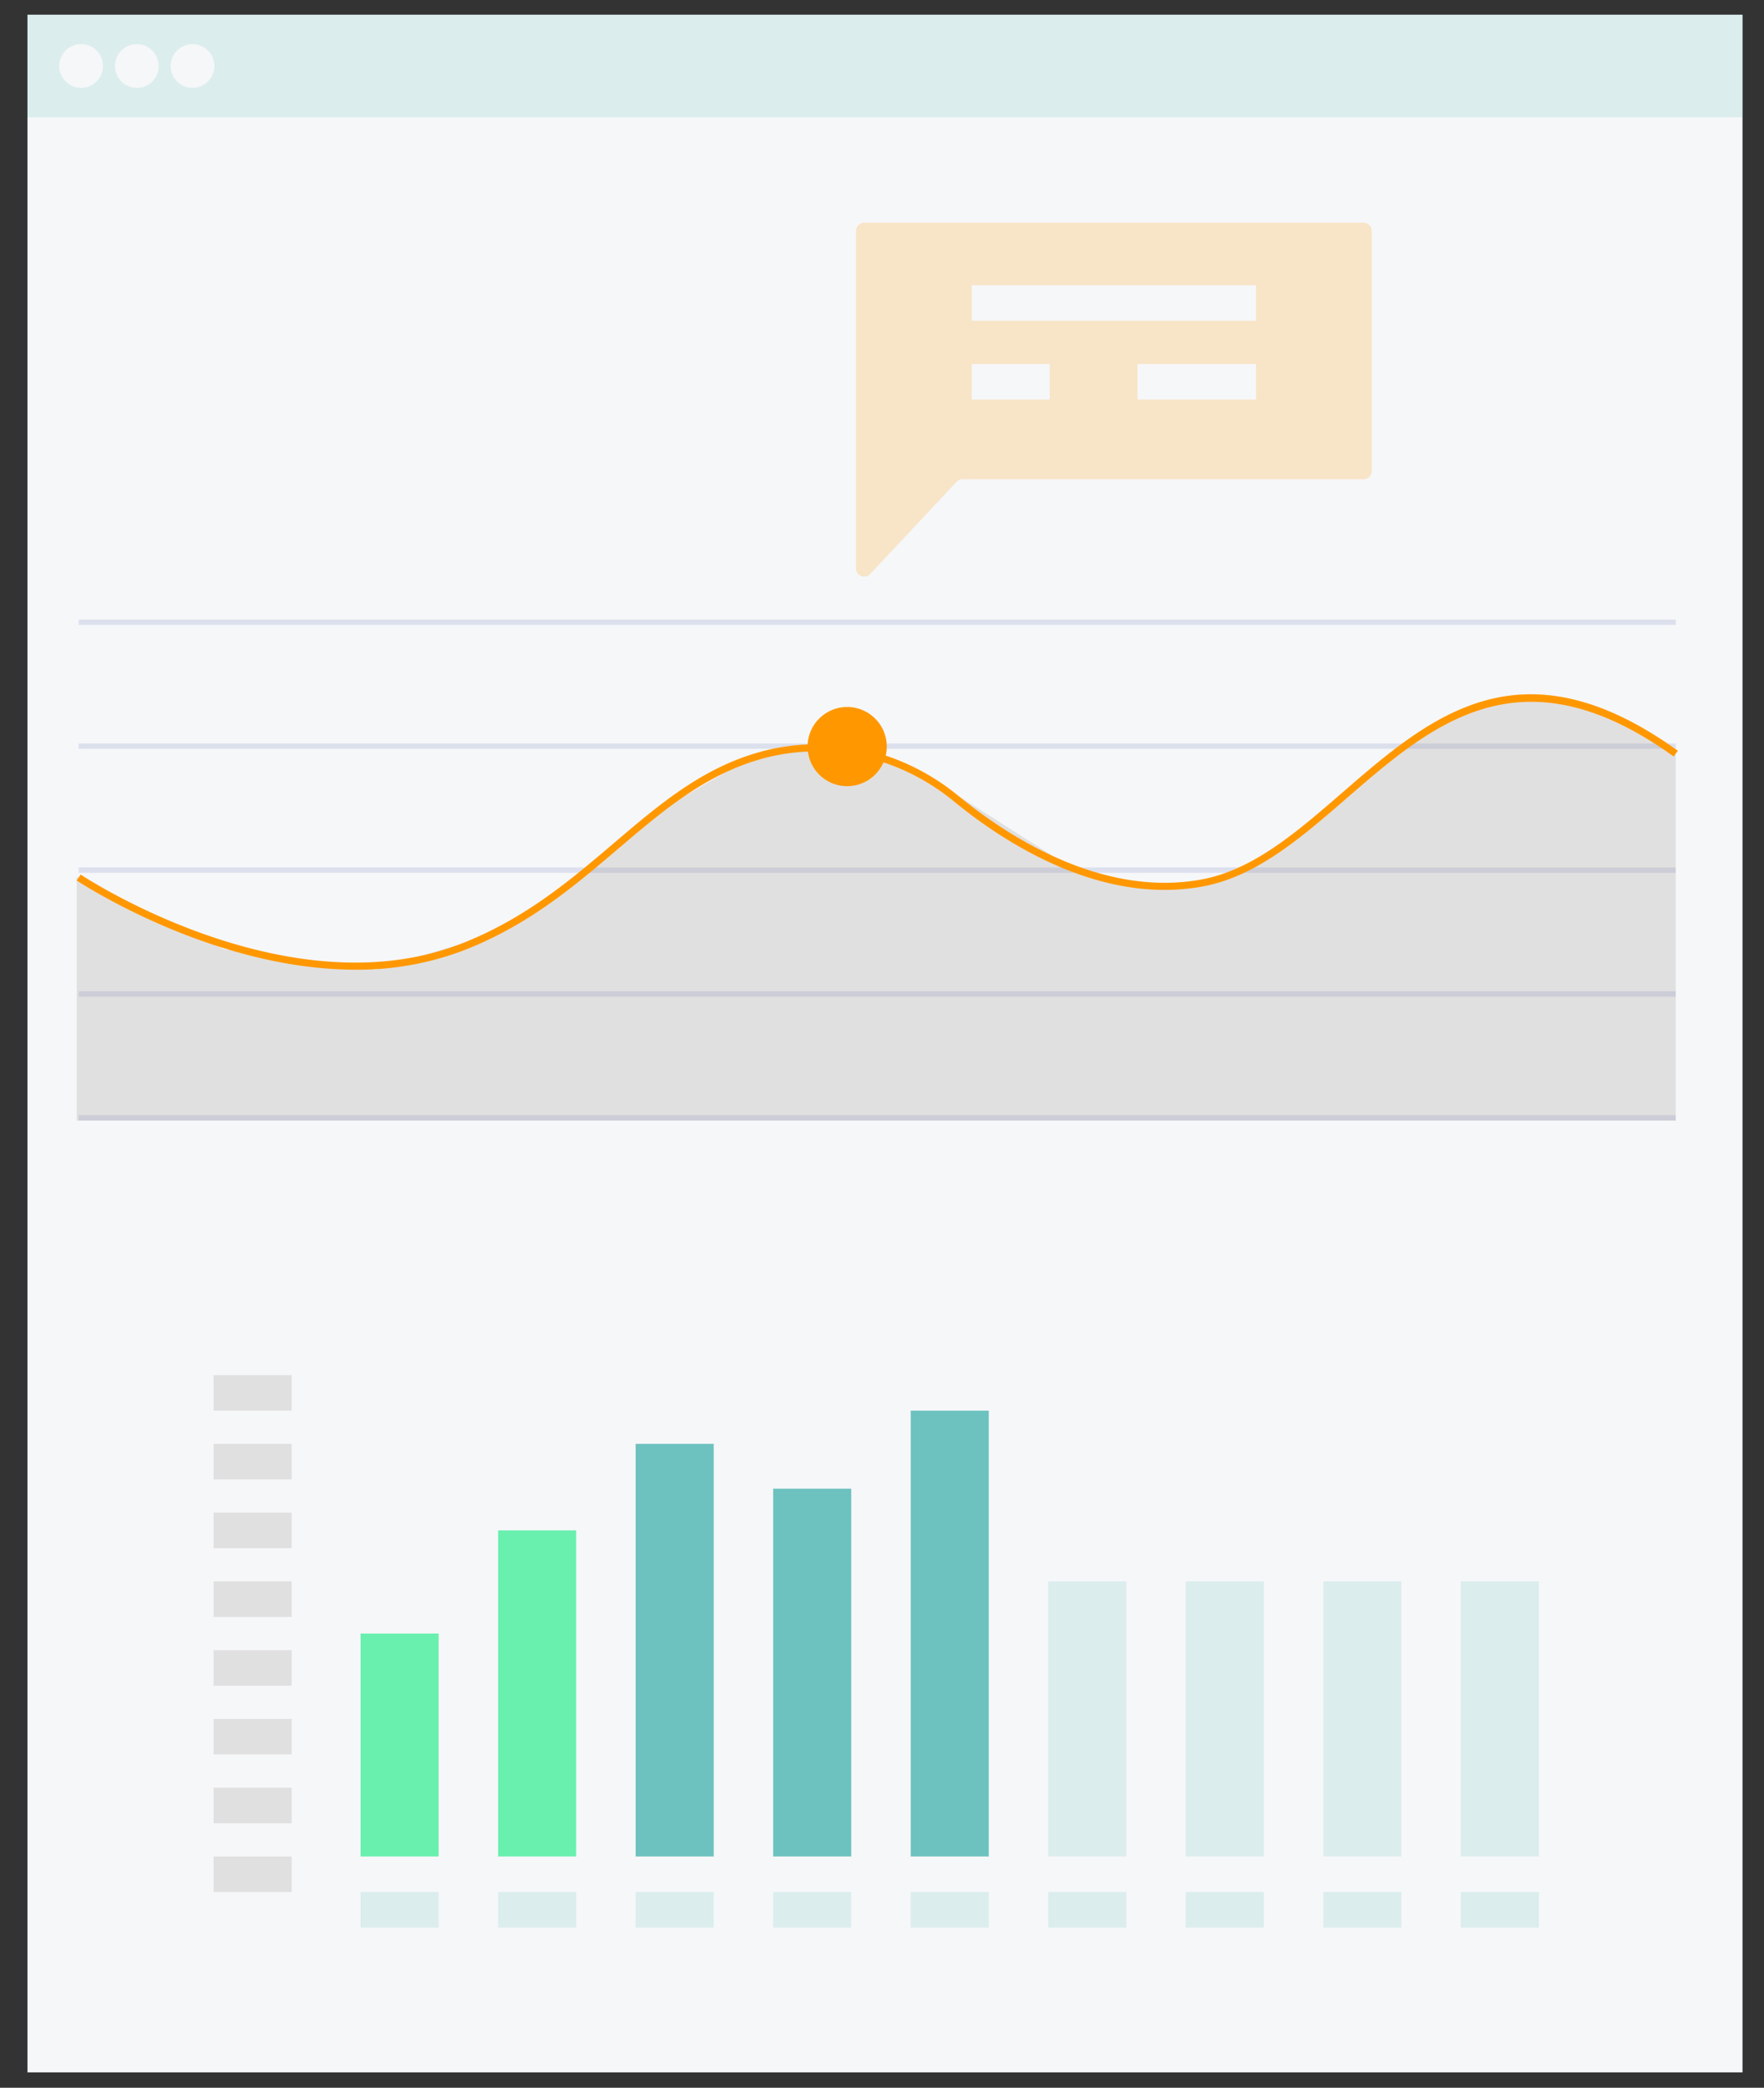 <?xml version="1.0" encoding="utf-8"?>
<svg id="master-artboard" viewBox="0 0 580.748 687.29" version="1.1" xmlns="http://www.w3.org/2000/svg" x="0px" y="0px" style="enable-background:new 0 0 336 235.2;" width="580.748px" height="687.29px" xmlns:xlink="http://www.w3.org/1999/xlink"><rect x="0" y="0" width="580.748" height="687.29" fill="#333333" stroke="none"/><rect id="ee-background" x="0" y="0" width="580.748" height="687.29" style="fill: white; fill-opacity: 0; pointer-events: none;"/><defs><linearGradient id="125bba2f-f569-40b7-bd66-d57fb0c1ec70" x1="522.67" y1="796.03" x2="522.67" y2="67.32" gradientUnits="userSpaceOnUse"><stop offset="0" stop-color="gray" stop-opacity="0.25"/><stop offset="0.54" stop-color="gray" stop-opacity="0.12"/><stop offset="1" stop-color="gray" stop-opacity="0.1"/></linearGradient><linearGradient id="56fd5fc2-5801-467f-a895-372693779337" x1="950.39" y1="837.64" x2="950.39" y2="177.91" xlink:href="#125bba2f-f569-40b7-bd66-d57fb0c1ec70"/></defs><g transform="matrix(1.171, 0, 0, 1.171, -250.991, -126.168)"><title>report</title><path d="M 222.06 111.88 H 704.24 V 690.35 H 222.06 V 111.88 Z" fill="#f6f7f9"/><path d="M 467.52 77.12 A 6.55 6.55 0 0 1 460.97 83.67 A 6.55 6.55 0 0 1 454.42 77.12 A 6.55 6.55 0 0 1 460.97 70.57 A 6.55 6.55 0 0 1 467.52 77.12 Z" fill="#f6f7f9"/><g opacity="0.2"><path d="M 222.06 111.88 H 704.24 V 140.71 H 222.06 V 111.88 Z" fill="#6dc2bf"/></g><path d="M 243.29 126.3 A 6.15 6.15 0 0 1 237.14 132.45 A 6.15 6.15 0 0 1 230.99 126.3 A 6.15 6.15 0 0 1 237.14 120.15 A 6.15 6.15 0 0 1 243.29 126.3 Z" fill="#f6f7f9"/><path d="M 258.96 126.3 A 6.15 6.15 0 0 1 252.81 132.45 A 6.15 6.15 0 0 1 246.66 126.3 A 6.15 6.15 0 0 1 252.81 120.15 A 6.15 6.15 0 0 1 258.96 126.3 Z" fill="#f6f7f9"/><path d="M 274.62 126.3 A 6.15 6.15 0 0 1 268.47 132.45 A 6.15 6.15 0 0 1 262.32 126.3 A 6.15 6.15 0 0 1 268.47 120.15 A 6.15 6.15 0 0 1 274.62 126.3 Z" fill="#f6f7f9"/><path d="M 236.46 281.93 H 685.47 V 283.43 H 236.46 V 281.93 Z" fill="#dce0ed"/><path d="M 236.46 316.76 H 685.47 V 318.26 H 236.46 V 316.76 Z" fill="#dce0ed"/><path d="M 236.46 351.6 H 685.47 V 353.1 H 236.46 V 351.6 Z" fill="#dce0ed"/><path d="M 236.46 386.43 H 685.47 V 387.93 H 236.46 V 386.43 Z" fill="#dce0ed"/><path d="M 236.46 421.26 H 685.47 V 422.76 H 236.46 V 421.26 Z" fill="#dce0ed"/><g opacity="0.2"><path d="M 685.47 422.76 L 235.91 422.76 L 235.91 354.26 L 277.14 374.58 L 319.81 380.37 L 357.25 369.08 L 402.42 334.05 L 425.14 320.93 L 441.75 317.73 L 457.64 318.58 L 483.77 331.49 L 519.3 354.12 L 547.18 357.7 L 569.28 350.08 L 616.14 311.71 L 640.06 303.18 L 665.09 307.05 L 685.47 318.82 L 685.47 422.76 Z" fill="#8a847e"/></g><path d="M373.79,412c-40.49,0-77.9-24.76-78.37-25.08l1.12-1.66c.58.39,58.16,38.48,107.09,19.4,17.84-7,30.54-17.78,42.83-28.25,12.83-10.93,24.94-21.25,41.46-25.73,18.94-5.13,39.64-.49,55.37,12.44,13.45,11.05,40.23,28.79,68.52,23.49,14.42-2.71,26.57-13.24,39.44-24.39,24.67-21.38,50.19-43.49,94.33-11.77l-1.17,1.62c-42.86-30.8-67.76-9.21-91.85,11.66-13.08,11.33-25.43,22-40.38,24.84-29.1,5.46-56.44-12.64-70.16-23.91-15.23-12.51-35.25-17-53.58-12.05-16.08,4.36-28,14.54-40.69,25.32-12.41,10.58-25.24,21.51-43.39,28.59A83.72,83.72,0,0,1,373.79,412Z" transform="translate(-59.52 -31.65)" fill="#ff9800"/><path d="M 463.65 317.63 A 11.13 11.13 0 0 1 452.52 328.76 A 11.13 11.13 0 0 1 441.39 317.63 A 11.13 11.13 0 0 1 452.52 306.5 A 11.13 11.13 0 0 1 463.65 317.63 Z" fill="#ff9800"/><g opacity="0.2"><path d="M657.22,202H516.82a2.28,2.28,0,0,0-2.28,2.28v94.95a2.28,2.28,0,0,0,3.94,1.56l24.33-25.95a2.27,2.27,0,0,1,1.66-.72H657.22a2.28,2.28,0,0,0,2.28-2.28V204.26A2.28,2.28,0,0,0,657.22,202Z" transform="translate(-59.52 -31.65)" fill="#ff9800"/></g><path d="M 487.52 187.93 H 567.47 V 197.93 H 487.52 V 187.93 Z" fill="#f6f7f9"/><path d="M 487.52 210.09 H 509.47 V 220.09 H 487.52 V 210.09 Z" fill="#f6f7f9"/><g opacity="0.2"><path d="M 274.38 494.32 H 296.33 V 504.32 H 274.38 V 494.32 Z" fill="#8a847e"/></g><g opacity="0.2"><path d="M 274.38 513.65 H 296.33 V 523.65 H 274.38 V 513.65 Z" fill="#8a847e"/></g><g opacity="0.2"><path d="M 274.38 532.98 H 296.33 V 542.98 H 274.38 V 532.98 Z" fill="#8a847e"/></g><g opacity="0.2"><path d="M 274.38 552.32 H 296.33 V 562.32 H 274.38 V 552.32 Z" fill="#8a847e"/></g><g opacity="0.2"><path d="M 274.38 571.65 H 296.33 V 581.65 H 274.38 V 571.65 Z" fill="#8a847e"/></g><g opacity="0.2"><path d="M 274.38 590.98 H 296.33 V 600.98 H 274.38 V 590.98 Z" fill="#8a847e"/></g><g opacity="0.2"><path d="M 274.38 610.32 H 296.33 V 620.32 H 274.38 V 610.32 Z" fill="#8a847e"/></g><g opacity="0.2"><path d="M 274.38 629.65 H 296.33 V 639.65 H 274.38 V 629.65 Z" fill="#8a847e"/></g><g opacity="0.2"><path d="M 315.71 639.65 H 337.66 V 649.65 H 315.71 V 639.65 Z" fill="#6dc2bf"/></g><g opacity="0.2"><path d="M 354.38 639.65 H 376.33 V 649.65 H 354.38 V 639.65 Z" fill="#6dc2bf"/></g><g opacity="0.2"><path d="M 393.05 639.65 H 415 V 649.65 H 393.05 V 639.65 Z" fill="#6dc2bf"/></g><g opacity="0.2"><path d="M 431.71 639.65 H 453.66 V 649.65 H 431.71 V 639.65 Z" fill="#6dc2bf"/></g><g opacity="0.2"><path d="M 470.38 639.65 H 492.33 V 649.65 H 470.38 V 639.65 Z" fill="#6dc2bf"/></g><g opacity="0.2"><path d="M 509.05 639.65 H 531 V 649.65 H 509.05 V 639.65 Z" fill="#6dc2bf"/></g><g opacity="0.2"><path d="M 547.71 639.65 H 569.66 V 649.65 H 547.71 V 639.65 Z" fill="#6dc2bf"/></g><g opacity="0.2"><path d="M 586.38 639.65 H 608.33 V 649.65 H 586.38 V 639.65 Z" fill="#6dc2bf"/></g><g opacity="0.2"><path d="M 625.05 639.65 H 647 V 649.65 H 625.05 V 639.65 Z" fill="#6dc2bf"/></g><path d="M 534.14 210.09 H 567.47 V 220.09 H 534.14 V 210.09 Z" fill="#f6f7f9"/><path d="M 315.71 566.98 H 337.66 V 629.65 H 315.71 V 566.98 Z" fill="#69f0ae"/><path d="M 354.38 537.98 H 376.33 V 629.65 H 354.38 V 537.98 Z" fill="#69f0ae"/><path d="M 393.05 513.65 H 415 V 629.65 H 393.05 V 513.65 Z" fill="#6dc2bf"/><path d="M 431.71 526.26 H 453.66 V 629.64 H 431.71 V 526.26 Z" fill="#6dc2bf"/><path d="M 470.38 504.32 H 492.33 V 629.65 H 470.38 V 504.32 Z" fill="#6dc2bf"/><g opacity="0.2"><path d="M 509.05 552.32 H 531 V 629.65 H 509.05 V 552.32 Z" fill="#6dc2bf"/></g><g opacity="0.2"><path d="M 547.71 552.32 H 569.66 V 629.65 H 547.71 V 552.32 Z" fill="#6dc2bf"/></g><g opacity="0.2"><path d="M 586.38 552.32 H 608.33 V 629.65 H 586.38 V 552.32 Z" fill="#6dc2bf"/></g><g opacity="0.2"><path d="M 625.05 552.32 H 647 V 629.65 H 625.05 V 552.32 Z" fill="#6dc2bf"/></g></g></svg>
